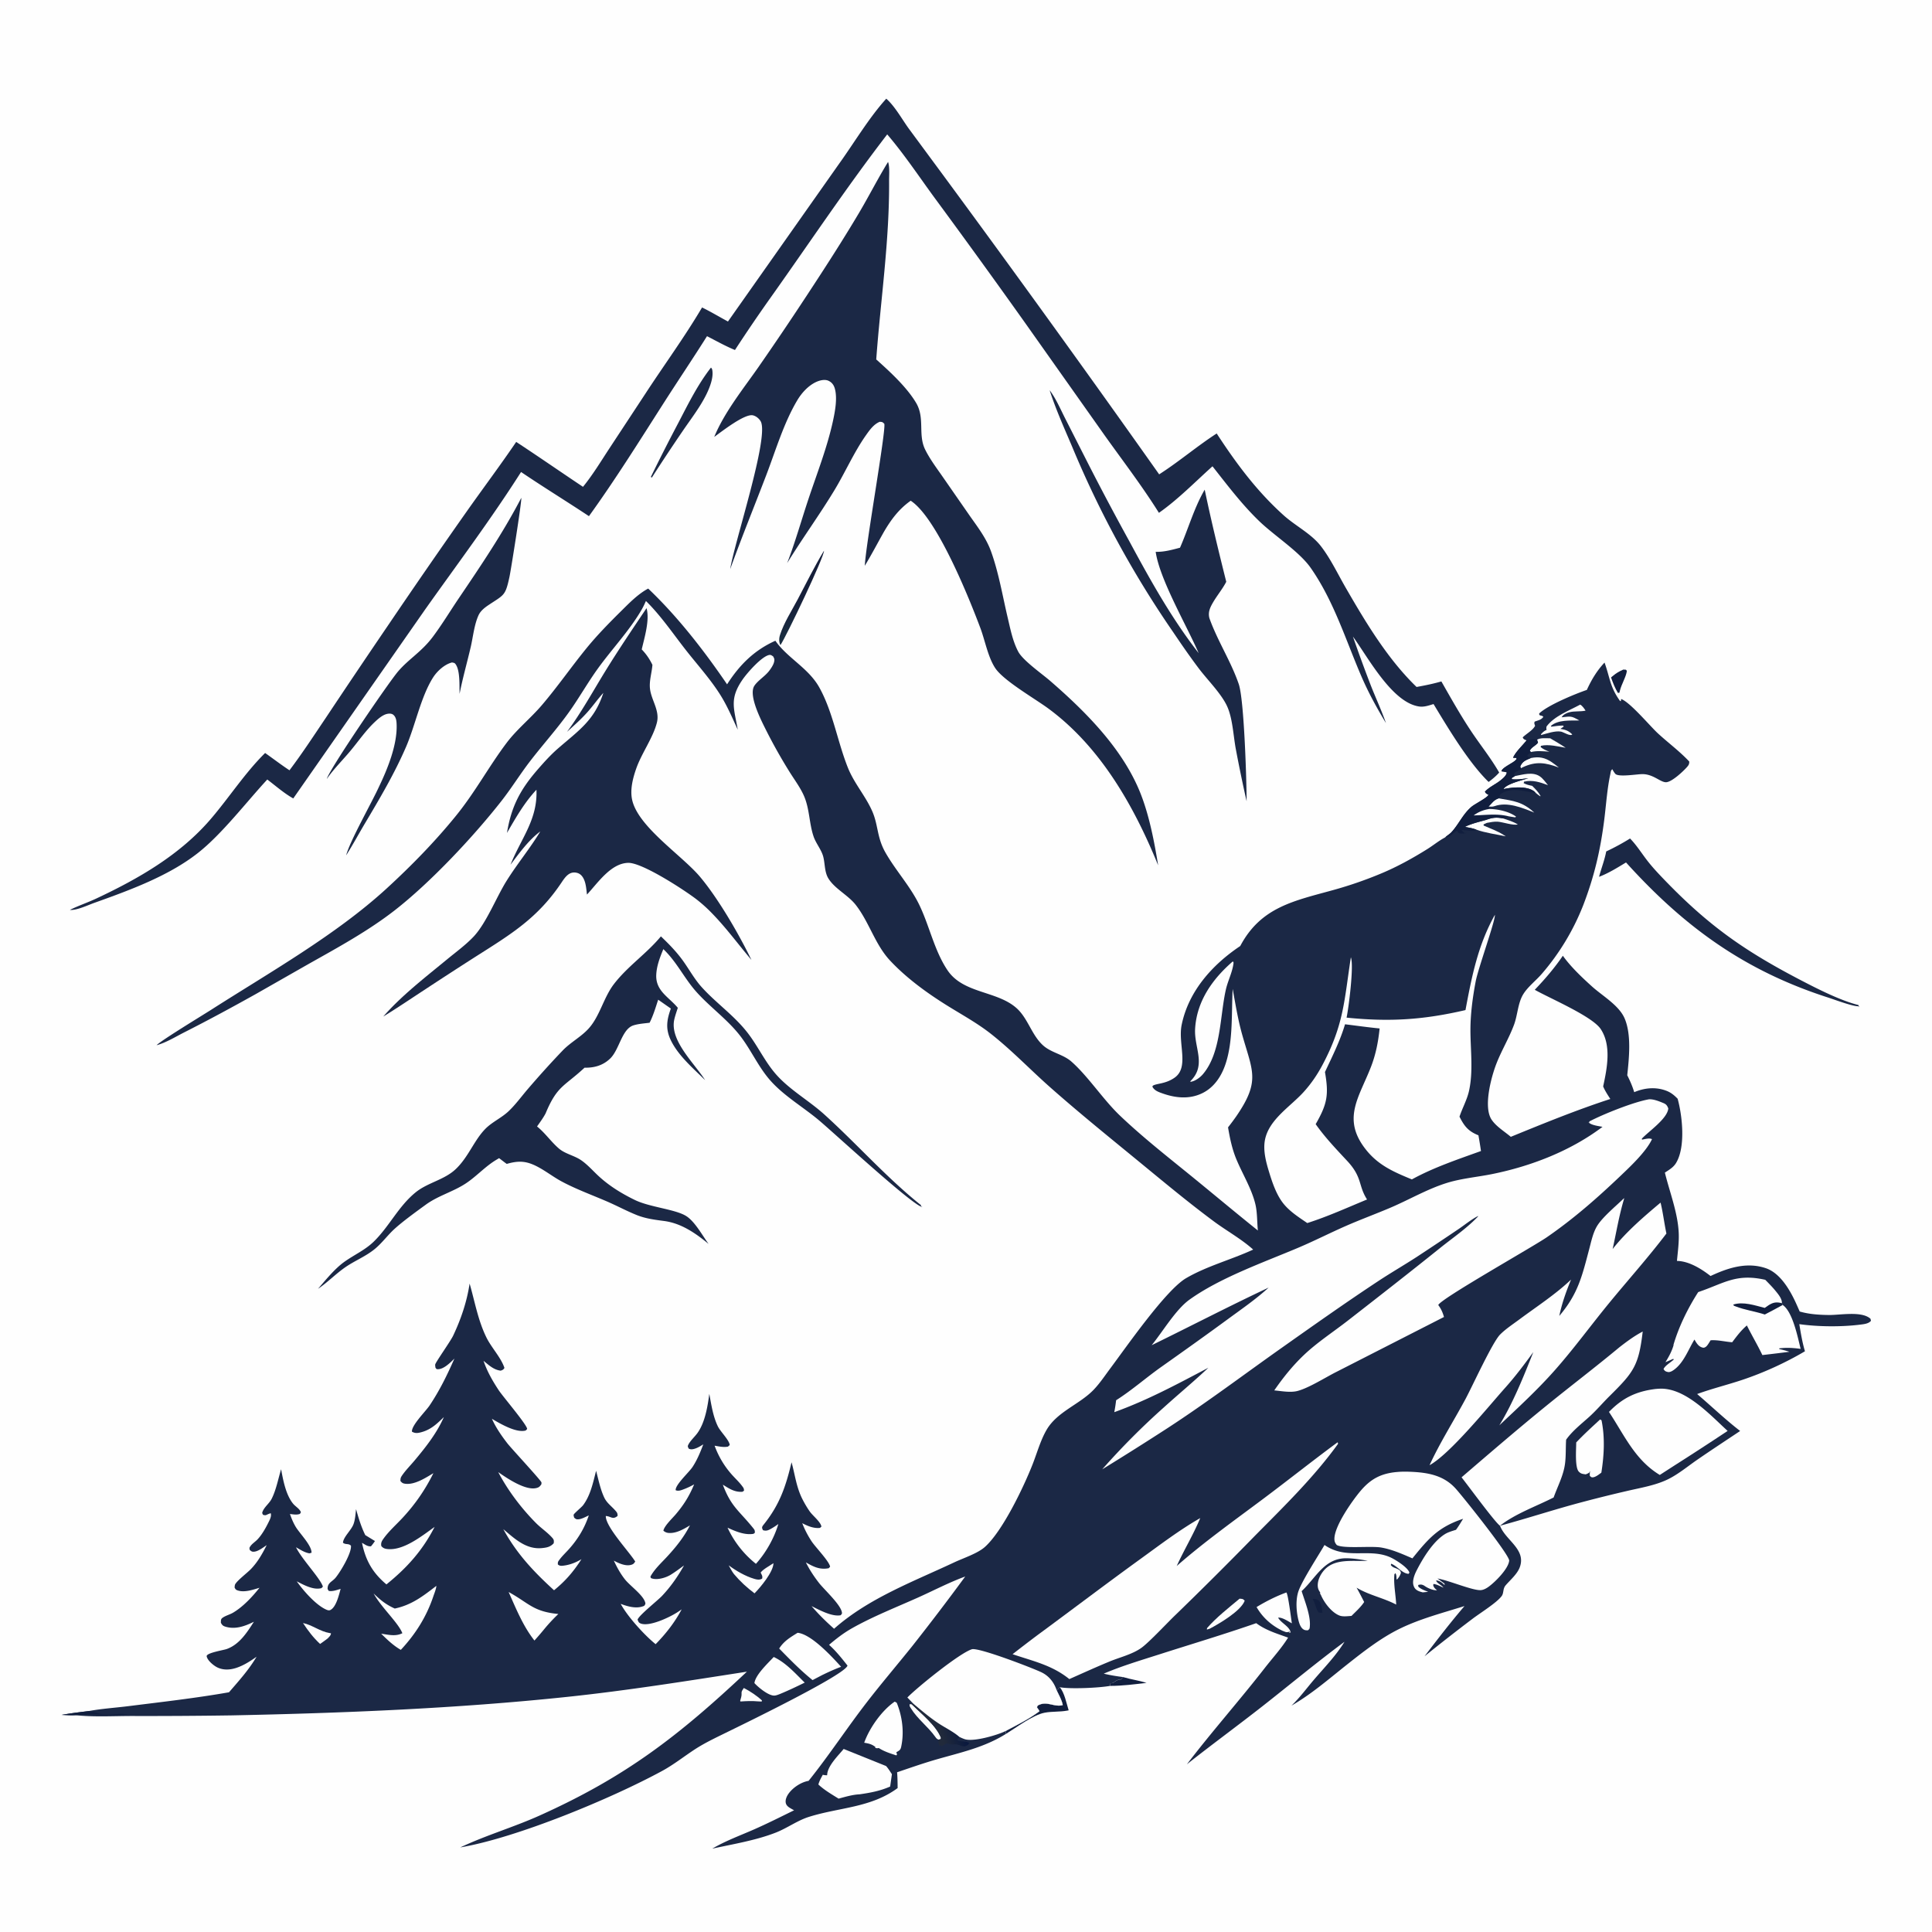 <svg xmlns="http://www.w3.org/2000/svg" display="block" viewBox="0 0 2048 2048"><defs><linearGradient id="a" x1="831.642" x2="841.872" y1="652.781" y2="662.718" gradientUnits="userSpaceOnUse"><stop class="stop0" offset="0" stop-color="#161f3a"/><stop class="stop1" offset="1" stop-color="#192d41"/></linearGradient><linearGradient id="b" x1="1000.37" x2="1021.63" y1="1846.33" y2="1838.67" gradientUnits="userSpaceOnUse"><stop class="stop0" offset="0" stop-color="#212a3b"/><stop class="stop1" offset="1" stop-color="#0a193e"/></linearGradient></defs><path fill="#fefefe" d="M0 0h2048v2048H0z"/><path fill="#111e3e" d="M1190.5 1777.77c8.18 2.47 16.77 3.58 24.88 6.17-12.88 1.47-25.74 3.2-38.73 3.18-.12-1.73-.22-.78.59-2.79 2.05-.18 1.57.11 3.06-.75 2.26-1.3 4.15-3.15 6.86-3.23.37-.01.74.02 1.11.03zm530.28-1067.994 2.77.161 1 1.19c-.65 6.076-5.78 14.203-7.44 21.22l-.46 1.981-1.62.193c-3.12-5.252-5.28-10.631-7.24-16.397.23-.194.45-.39.67-.581l1.15-.948c3.61-3.052 6.83-4.925 11.17-6.819M1120.17 1791.86l3.3-3.31c5.01 6.08 6.99 16.92 9.36 24.47l-1.62.31c-7.94 1.48-16.05.72-23.83 2.2-12.48 2.38-29.98 15.69-41.02 22.46l-.36-3.02c12.06-6.43 25.05-12.83 35.98-21.06-.88-1.44-1.82-2.8-2.8-4.17l.95-1.82c9.59-5.44 17.03 2.12 26.46-.43-.94-5.31-4.16-10.74-6.42-15.63"/><path fill="url(#a)" d="M873.446 583.797c.601 5.809-39.816 90.683-46.16 100.045-.437-.925-.675-1.33-.93-2.413-.663-2.819-.428-5.432.433-8.169 4.017-12.772 12.387-25.743 18.668-37.63 9.151-17.319 17.848-35.073 27.989-51.833"/><path fill="#1b2845" d="M753.645 389.674c.917.865 1.221 1.528 1.44 2.825 1.337 7.914-2.682 18.13-6.145 25.23-6.653 13.64-16.48 26.29-25.03 38.82a2069 2069 0 0 0-32.933 49.713l-1.044-.709a2028 2028 0 0 1 29.108-57.248c10.532-20.2 20.548-40.601 34.604-58.631m974.285 499.172c6.74 6.834 12.38 15.844 18.29 23.475 5.57 7.191 11.83 13.826 18.14 20.37 47.38 49.148 85.39 75.589 145.72 106.949 16.91 8.8 40.58 20.77 59.11 25.53.27.07.55.13.83.2l.64 2.27.26-1.03c-5.21 1.01-26.43-7.07-33.16-9.2-88.36-28.44-152.23-74.707-214.11-143.173-9.2 5.565-18.51 11.4-28.59 15.225 2.39-9.078 5.84-17.621 7.6-26.907 8.8-4.132 17-8.583 25.27-13.709M552.595 527.748c.637 3.372-10.911 76.169-12.514 83.638-4.375 20.381-5.614 18.919-21.949 29.818-4.167 2.78-8.658 6.208-10.813 10.891-4.672 10.154-5.821 22.996-8.366 33.912-3.854 16.528-8.513 32.82-11.765 49.489-.304-8.451.634-23.73-3.839-30.825-1.322-2.096-1.896-1.96-4.181-2.439-7.83 1.92-15.765 9.149-20.048 15.867-12.93 20.282-18.871 50.851-28.64 73.496-12.294 28.501-28.04 55.025-43.863 81.651-6.615 11.13-12.719 22.517-19.681 33.439 4.172-15.627 26.895-55.31 35.059-73.246 9.034-18.851 19.006-43.703 18.471-64.773-.096-3.802-.35-8.181-3.409-10.845-1.728-1.505-4.151-1.524-6.299-1.135-5.052.913-10.053 5.435-13.658 8.845-9.519 9.004-17.277 20.389-25.694 30.476-7.945 9.521-16.852 18.334-24.096 28.413l-.893 1.257c2.679-10.117 65.406-102.07 75.576-113.944 11.382-13.289 24.892-20.769 36.71-36.528 9.913-13.22 18.452-27.46 27.716-41.132 23.4-34.535 46.847-69.307 66.176-106.325m560.065-114.093c6.49 8.425 11.48 20.103 16.32 29.613l24.7 48.598a3003 3003 0 0 0 43.3 81.579c22.32 41.368 44.66 81.673 73.66 118.904-12.63-29.185-41.4-78.272-45.56-107.408 8.75.294 17.4-2.122 25.78-4.344 8.85-20.184 15.04-42.533 26.18-61.531 6.78 32.65 14.76 65.292 22.84 97.645-4.03 7.81-9.84 14.603-14.22 22.226-3.09 5.359-5.26 10.24-3.63 16.379 8.56 24.045 22.96 45.944 31.12 69.899 5.72 16.798 8.29 102.593 8.31 124.141a1562 1562 0 0 1-11.64-56.362c-2.4-13.476-3.2-30.265-8.35-42.761-5.7-13.848-21.06-28.951-30.28-41.107-9.71-12.809-18.88-26.15-27.88-39.473a1067 1067 0 0 1-106.85-196.282c-8.33-19.576-17.3-39.454-23.8-59.716M700.582 992.588c8.713 8.292 17.061 16.852 24.019 26.712 6.327 8.96 11.75 18.82 19.114 26.99 15.342 17.02 34.004 29.69 48.413 48.07 11.043 14.08 18.402 30.61 30.252 44.21 14.435 16.57 35.025 27.98 51.391 42.77 34.378 31.07 65.373 66.34 101.593 95.44l1.049.83-.31.92 1.709 1.13c-10.906-2.14-94.523-79.47-110.189-92.53-16.553-13.8-36.373-25.34-50.734-41.42-12.726-14.26-20.169-31.68-31.576-46.76-13.587-17.96-32.366-30.97-47.269-47.7-12.839-14.4-20.533-31.51-34.876-45.15-3.576 8.69-7.074 17.67-7.512 27.18-.774 16.82 12.739 23.27 22.218 34.28.217.26.429.51.644.77-1.33 4.08-2.81 8.23-3.749 12.42-4.999 22.28 21.421 46.46 32.717 64.25-12.721-12.55-28.223-25.72-36.202-41.94-5.987-12.16-4.559-21.77-.15-33.96l-13.435-9.39c-2.704 8.26-5.168 16.66-9.08 24.43-5.561.72-11.95 1.11-17.247 2.82-12.306 4-14.8 25.88-24.689 35.26-7.639 7.25-16.764 9.77-27.038 9.57-21.756 20.2-28.992 18.97-41.278 48.44-2.572 4.89-5.916 9.34-9.069 13.86 8.744 7.08 14.778 16.16 23.153 23.38 6.592 5.68 16.208 7.38 23.482 12.33 6.764 4.61 12.412 11.13 18.393 16.68 11.465 10.64 24.686 18.75 38.724 25.57 16.073 7.81 43.733 9.84 54.907 17.37 9.027 6.08 16.628 20.27 23.188 29.18-13.995-11.51-29.016-21.93-47.249-24.32-10.001-1.31-19.51-2.51-28.946-6.29-10.615-4.26-20.823-9.77-31.344-14.33-15.966-6.91-33.275-13.19-48.534-21.44-7.933-4.3-15.176-9.85-23.05-14.26-12.707-7.11-20.949-8.19-34.839-4.18-2.758-1.94-5.419-4.07-8.114-6.1l-.967.57c-.534.32-1.06.66-1.598.97-11.774 6.9-20.914 17.32-32.251 24.93-13.459 9.05-29.533 13.12-42.918 22.86-10.088 7.35-24.045 17.43-33.06 25.61-7.426 6.74-13.245 15.03-21.065 21.42-9.534 7.8-21.012 12.28-31.072 19.21-10.147 6.99-18.719 15.99-29.044 22.97 8.004-9.28 17.576-21.1 27.45-28.28 10.436-7.59 22.359-12.7 31.694-21.82 16.529-16.15 26.128-37.41 44.427-52.24 12.831-10.39 30.316-13.09 42.439-24.59 13.516-12.81 19.344-30.4 31.401-42.67 7.199-7.33 17.181-11.6 24.696-18.76 7.501-7.14 13.795-15.87 20.545-23.72 11.844-13.79 24.157-27.47 36.734-40.59 8.299-8.66 19.373-14.32 27.442-23.2 11.999-13.19 15.864-32.97 27.013-47.39 14.738-19.06 34.497-32.06 49.647-50.372"/><path fill="#1b2845" d="M685.362 644.673c3.551 12.598-2.245 31.24-5.095 43.743 4.858 5.079 8.264 10.068 11.318 16.341-.598 8.372-3.478 16.659-2.591 25.094 1.278 12.169 10.533 23.185 7.378 35.975-3.956 16.032-16.212 32.515-21.968 48.933-3.496 9.971-6.539 21.785-4.466 32.351 5.672 28.917 52.783 59.401 72.001 82.2 19.44 23.062 41.404 60.95 54.598 88.22-13.834-16.32-26.577-33.78-41.511-49.112a155 155 0 0 0-17.122-15.39c-13.173-10.039-57.059-38.604-71.901-38.366-18.428.295-32.422 21.46-43.796 33.61-.621-5.124-.964-10.84-2.996-15.622-1.454-3.42-3.724-6.379-7.495-7.369-7.929-2.082-12.38 4.093-16.263 9.915-25.357 38.025-53.418 54.867-91.091 78.784a4718 4718 0 0 0-54.738 35.52c-14.423 9.41-28.658 19.1-43.347 28.09 19.568-22.39 44.846-41.84 67.781-60.74 9.301-7.66 19.433-15.02 27.746-23.744 13.64-14.308 24.183-41.755 35.22-59.413 11.186-17.897 24.772-34.235 35.701-52.306-12.335 9.037-22.335 23.082-31.56 35.225 11.116-27.767 28.885-47.836 27.486-79.454-12.869 13.726-21.835 29.601-31.228 45.763 4.569-28.08 14.153-46.089 32.712-67.406 6.687-7.681 13.601-15.351 21.289-22.039 22.297-19.395 38.635-29.812 48.158-58.996-5.931 6.503-11.02 13.848-16.903 20.447-6.659 7.468-14.233 14.165-21.646 20.872 14.912-20.021 27.399-42.86 40.5-64.153 13.991-22.739 28.928-44.826 43.829-66.973m256.025-473.034c1.882 5.668 1.041 14.363 1.081 20.436.424 63.363-8.981 125.916-13.625 188.934 14.513 12.992 32.255 29.242 42.224 45.98 9.664 16.224 1.742 33.595 9.668 49.631 5.117 10.353 12.446 19.953 19 29.451l28.805 41.498c8.33 11.797 16.99 23.14 21.96 36.862 8.14 22.505 12.23 47.172 17.73 70.48 2.86 12.1 5.24 24.628 11.07 35.734 4.96 9.465 25.1 23.484 33.86 31.076 37.82 32.772 77.35 72.363 95.97 119.686 9.21 23.398 14.52 51.103 18.54 75.839-25.5-62.625-60.94-125.284-116.24-166.073-14.58-10.754-47.62-29.597-56.47-42.998-7.71-11.675-10.77-29.228-15.74-42.446-12.18-32.416-46.156-116.919-73.846-134.941-12.676 8.94-21.042 20.313-28.721 33.561-6.648 11.808-12.904 23.796-19.925 35.394.941-22.186 22.645-143.459 20.669-150.523-2.032-1.935-2.021-1.908-4.823-2.112-6.403 2.604-10.659 8.641-14.543 14.139-12.714 17.996-21.987 39.298-33.431 58.249-15.921 26.361-34.109 51.233-50.197 77.455 8.635-22.317 15.191-45.847 22.786-68.567 9.021-26.986 19.862-54.633 25.845-82.423 2.183-10.142 4.796-24.068 1.859-34.203-1.069-3.689-3.121-6.469-6.644-8.116-4.017-1.879-9.526-.422-13.294 1.354-8.235 3.88-15.156 11.501-19.773 19.241-14.293 23.961-22.825 52.951-32.762 78.967-12.742 33.36-26.242 66.429-38.372 100.017 4.138-27.302 41.428-139.529 32.396-156.412-1.607-3.004-5.094-5.894-8.472-6.574-8.878-1.786-33.25 17.469-40.862 22.896 10.935-26.561 31.231-51.534 47.601-75.062a3374 3374 0 0 0 49.596-73.417c19.251-29.27 38.472-58.927 56.339-89.062 10.551-17.795 19.902-36.346 30.741-53.951"/><path fill="#1b2845" d="M939.489 104.623c9.001 7.806 16.783 21.918 23.819 31.634l36.802 49.851a20284 20284 0 0 1 228.65 316.723c21.02-13.443 40.06-29.808 60.98-43.331 20.8 31.91 42.64 61.308 71.14 86.882 12.22 10.967 29.05 19.383 39.11 32.295 10.36 13.296 18.11 29.789 26.54 44.379 21.18 36.684 44.42 75.548 75.09 105.158 8.91-1.612 17.57-3.34 26.29-5.873 10.2 17.915 20.33 35.945 31.78 53.104 9.68 14.504 20.87 28.365 29.5 43.499-3.45 3.882-7.07 6.861-11.19 9.962-21.1-20.462-43.04-57.157-58.38-82.57-5.16 1.529-10.06 3.383-15.51 2.545-28.64-4.405-53.87-52.006-69.93-74.058a1541 1541 0 0 0 19.11 52.234c5.21 13.193 11.22 26.094 15.9 39.487-9.68-16.064-18.48-32.06-25.94-49.316-16.85-39.005-29.25-80.076-53.89-115.306-11.99-17.145-38.39-33.977-54.33-49.305-18.55-17.826-33.86-38.181-49.74-58.323-18.27 16.376-36.71 35.314-56.79 49.332-17.6-28.16-38.16-54.956-57.45-82.012l-84.44-119.407a9664 9664 0 0 0-95.653-132.153c-16.494-22.47-32.358-46.436-50.467-67.598-42.946 55.779-82.136 114.619-122.894 172.013a1675 1675 0 0 0-38.499 56.549c-10.143-4.144-19.88-9.659-29.631-14.656-15.043 23.854-30.799 47.211-45.983 70.963-25.703 40.205-51.235 81.136-79.172 119.829-23.86-15.82-48.231-30.764-71.965-46.815-31.572 49.627-67.067 96.966-101.101 144.906L310.872 846.377c-9.782-5.467-18.6-13.32-27.553-20.068-22.555 24.401-48.091 57.902-73.543 77.907-31.225 24.541-72.835 39.603-109.869 52.864-6.626 2.373-19.036 8.252-25.84 7.434 9.014-4.436 18.907-7.767 28.113-12.087 44.763-21.007 88.77-46.332 121.302-84.331 19.541-22.824 36.158-48.768 57.549-69.891 8.659 6.088 16.968 12.502 25.833 18.327 13.657-18.094 26.045-37.117 38.72-55.905a11166 11166 0 0 1 65.498-97.308 8074 8074 0 0 1 84.662-122.577c17.099-24.189 34.775-47.774 51.447-72.302 23.76 15.582 47.148 31.852 70.806 47.611 10.346-12.68 19.05-27.112 28.029-40.796l37.915-57.641c19.895-30.505 41.79-60.37 60.277-91.698 9.285 4.556 18.331 9.977 27.446 14.906l118.193-167.768c15.774-21.986 31.591-48.585 49.632-68.431"/><path fill="#1b2845" d="M684.714 637.073c-1.426 3.195-2.902 6.387-4.664 9.412-12.971 22.261-31.49 41.642-46.529 62.543-10.757 14.95-19.796 31.083-30.534 46.088-12.925 18.061-27.918 34.627-41.43 52.254-10.418 13.591-19.443 28.22-30.001 41.69-29.763 37.971-75.601 86.821-113.718 116.371-27.732 21.5-59.822 39.059-90.359 56.219l-56.531 32.21c-25.054 14-50.121 27.56-75.735 40.53-9.112 4.62-19.34 10.96-29.183 13.58 3.926-4.53 49.058-31.96 57.432-37.32 61.747-39.49 132.522-79.442 186.377-128.81 26.109-23.934 51.699-50.098 73.975-77.659 20.194-24.985 34.484-51.852 53.203-76.674 10.929-14.493 25.46-26.079 37.271-39.9 16.696-19.54 31.29-40.69 47.516-60.575 11.288-13.835 23.941-26.71 36.624-39.256 8.632-8.54 17.886-18.117 28.674-23.856 31.239 29.649 59.38 65.937 83.634 101.515 13.179-20.615 28.703-36.123 51.208-46.226 12.511 18.239 34.969 28.774 46.529 49.483 14.472 25.926 19.275 57.482 30.335 85.132 6.675 16.688 18.828 30.099 25.861 46.262 6.409 14.728 4.798 27.566 13.918 43.625 10.726 18.885 26.1 35.48 35.64 54.964 10.955 22.373 16.147 49.095 30.223 69.925 16.68 24.68 51.89 21.54 72.78 39.76 12.38 10.8 16.17 28.62 28.37 39.72 8.69 7.91 21.29 9.45 30.15 17.26 17.77 15.67 33.58 40.23 51.44 57.25 23.49 22.4 49.32 42.69 74.5 63.16 23.96 19.48 47.58 39.33 71.7 58.63-.9-8.9-.55-18.87-2.57-27.54-3.8-16.31-13.56-32.06-20.04-47.51-4.68-11.17-7-22.38-9.01-34.28a252 252 0 0 0 8.75-11.76c26.03-37.9 17.03-47.72 5.93-87.65-4.29-15.45-6.85-31.51-9.76-47.27-1.38 25.52.58 54.65-7.43 79.08-4.3 13.14-12.05 25.2-24.84 31.41-13.54 6.57-28.08 5.15-41.9.28-4.21-1.49-8.92-3.03-10.96-7.29.24-.37.34-.88.72-1.1 4.16-2.38 13.26-1.72 22.7-8.27 15.95-11.03 3.52-36.1 7.63-56.1 7.36-35.8 32.58-63.81 62.09-83.55 22.02-41.557 57.37-47.876 99.04-59.468a423 423 0 0 0 50.55-17.526c16.86-7.039 33.21-16.078 48.69-25.761 5.99-3.744 11.66-8.373 17.8-11.795l1.31-.722c2.07-1.997 4.7-3.4 6.66-5.551 7.74-8.496 11.99-19.015 21.09-26.76 3.48-2.991 16.94-9.672 18-12.689-1.93-1.182-2.72-1.252-3.73-3.35 4.32-4.839 11.22-7.752 16.34-11.856 2.53-2.03 6.47-5.159 6.84-8.592-1.43-.445-2.69-.747-4.19-.949-.48-.065-.96-.115-1.44-.172.13-3.725 12.02-8.708 14.81-11.729 1.37-1.486 1.09-.728 1.06-2.522-1.29.019-2.32-.023-3.61-.225 2.86-6.352 9.86-12.698 14.29-18.268-2.15-1.09-3.13-.961-4.07-3.273 3.92-3.879 10.65-7.406 13.1-12.209-.54-1.905-1.25-2.655-.38-4.506l1.41-.476c3.27-1.128 5.7-1.647 7.73-4.541-1.94-2.288-4.55-.355-4.4-3.571 9.21-8.825 37.8-20.633 50.51-24.978 4.84-10.629 10.7-20.448 18.76-28.985 5.82 16.075 5.6 25.552 16.32 40.574l.94.408.39-2.368c9.63 3.579 30.58 28.755 38.94 36.449 10.82 9.964 23.23 19.122 33.21 29.846.07 2.846-.75 4.024-2.66 6.149-4.11 4.568-15.41 15.128-21.49 15.746-6.04.612-13.47-8.454-25.31-8.564-5.65-.053-25.67 3.467-28.91-.302-1.36-1.583-2.17-3.03-3.15-4.849-1.79 1.185-1.73 3.259-2.17 5.315-3.38 15.573-4.4 32.303-6.41 48.154-4.14 32.652-10.61 60.36-22.51 91.213a251.8 251.8 0 0 1-43.53 71.993c-6.09 7.14-14.93 13.85-19.8 21.76-5.73 9.3-5.97 22.07-9.78 32.34-5.23 14.09-13.17 27.14-18.64 41.15-5.56 14.24-14.23 46.37-5.02 59.72 5 7.27 13.54 12.33 20.23 18 34.82-14.22 69.71-28.48 105.48-40.12-2.78-4.35-5.6-8.54-7.58-13.32 4.09-18.99 9.04-43.32-2.6-60.81-9.01-13.54-53.78-32.5-69.91-41.62 10.83-11.33 20.96-23.08 29.77-36.08l.94 1.28c8.38 11.33 19.56 21.89 30.03 31.34 11.08 9.98 28.66 19.97 34.57 33.93 7.32 17.28 4.63 41.95 2.74 60.11 2.96 5.94 5.48 11.6 7.38 17.96 10.91-4.62 22.82-5.82 34.11-1.49 4.88 1.87 8.33 4.75 11.93 8.45 4.98 18.18 8.58 50.96-1.62 67.99-2.87 4.79-7.36 7.32-11.92 10.29 5.15 21.05 13.9 42.92 14.71 64.65.35 9.56-1.03 19.45-1.91 28.98 12.67.18 25.83 8.34 35.62 16 18.38-8.6 38.33-15.17 58.64-8.27 15.2 5.17 25.51 23.04 31.86 36.88 1.37 2.99 2.67 6.01 4 9.02l1.42.39c9.56 2.58 19.6 3.17 29.47 3.3 12.11.16 34.78-4.45 44.14 3.98l.52 2.16c-2.44 3.07-7.33 3.56-10.98 4.02-20.25 2.59-44.84 2.36-64.99-.45 1.58 9.64 3.2 19.35 5.99 28.74-20.65 12.21-43.96 22.84-66.7 30.42-15.73 5.24-32.05 9.23-47.59 14.92 15.23 12.98 29.77 26.93 45.59 39.17-15.1 10.07-30.29 20.04-45.24 30.33-10.35 7.12-20.56 15.73-31.88 21.16-13.07 6.27-28.91 8.84-42.99 12.14a1486 1486 0 0 0-45.71 11.32c-29.83 7.79-59.03 17.51-88.77 25.49.2.47.39.94.6 1.4 6.54 14.58 27.14 24.08 20.42 42.51-2.67 7.32-9.99 13.41-15.02 19.26-3.2 3.72-1.74 8.06-4.21 11.39-5.26 7.13-23.07 18.13-30.78 24a1964 1964 0 0 0-51 39.84c13.72-18.01 27.66-36.05 42.38-53.26-22.9 7.19-46.96 13.42-68.57 23.97-20.26 9.9-38.8 24.45-56.43 38.42-18.88 14.97-37.43 31.15-58.43 43.16 8.79-8.41 15.84-18.1 23.71-27.32 11.35-13.29 23.31-25.39 32.53-40.38-29.51 21.85-57.86 45.47-86.75 68.15-26.59 20.86-53.86 40.77-80.36 61.75 26.56-34.76 55.75-67.62 82.64-102.17 8.15-10.47 17.69-20.9 24.66-32.12-11.8-4.27-23.62-7.71-33.79-15.32-34 11.84-68.75 22.21-103.06 33.2-19.6 6.27-39.64 12.22-58.57 20.31 6.91 1.69 13.45 2.71 20.49 3.63l-2.23 2.61c-.37-.01-.74-.04-1.11-.03-2.71.08-4.6 1.93-6.86 3.23-1.49.86-1.01.57-3.06.75-.81 2.01-.71 1.06-.59 2.79-11.51 2.11-42.05 3.51-53.18 1.43l-3.3 3.31c2.26 4.89 5.48 10.32 6.42 15.63-9.43 2.55-16.87-5.01-26.46.43l-.95 1.82c.98 1.37 1.92 2.73 2.8 4.17-10.93 8.23-23.92 14.63-35.98 21.06l.36 3.02c-23.3 14.59-48.08 19.69-74.149 27.23-13.885 4.02-27.568 8.83-41.254 13.47.466 5.59.521 11.15.576 16.75-28.442 20.97-61.917 20.4-94.045 30.53-12.275 3.87-23.103 11.97-35.12 16.67-21.123 8.27-45.191 12.18-67.312 17.01 13.921-8.24 29.753-13.98 44.547-20.5 14.244-6.28 28.19-13.32 42.171-20.16a148 148 0 0 1-2.281-1.27c-2.904-1.66-6.068-3.28-6.611-6.94-.481-3.25 1.137-6.78 2.984-9.37 4.676-6.57 13.438-12.33 21.267-13.62 21.773-27.13 40.859-56.35 62.153-83.86 15.421-19.92 31.815-39.12 47.58-58.78a2597 2597 0 0 0 56.314-73.98c-16.92 6.16-33.405 14.83-49.867 22.21-23.396 10.48-48.461 20.29-70.69 32.94-8.584 4.89-16.292 10.86-23.774 17.27 7.28 6.48 13.547 14.4 19.567 22.03-.194.34-.354.7-.58 1.02-8.634 12.08-112.226 62.24-133.098 72.45-9.645 4.72-19.419 9.56-28.411 15.45-11.55 7.56-22.247 16.1-34.433 22.72-54.367 29.53-154.143 70.87-214 81.07 27.079-12.82 56.424-21.36 83.913-33.7 91.636-41.15 147.664-84.64 219.928-152.59-63.262 9.85-126.705 19.99-190.394 26.71-117.645 12.41-238.461 17.23-356.677 19.64a6168 6168 0 0 1-104.954.64c-19.654.02-40.327 1.27-59.831-.88-4.786.32-9.788-.15-14.59-.3 9.529-1.69 19.045-2.9 28.652-4.03 13.826-2.59 28.334-3.49 42.336-5.25 35.351-4.43 71.397-8.52 106.462-14.68 10.588-12.23 20.943-23.71 29.252-37.69-6.781 4.81-13.998 9.45-21.983 11.98-6.72 2.12-14.05 2.39-20.392-1.05-3.68-2-9.724-7.04-10.524-11.36-.669-3.61 17.727-6.48 21.249-7.74 13.474-4.84 21.473-17.5 28.817-28.91-9.325 4.64-19.682 8.47-30.257 5.2-2.696-.83-3.434-1.74-4.772-4.13.137-2.25-.298-3.68 1.652-5.16 3.052-2.31 7.918-3.51 11.338-5.55 10.658-6.34 20.29-16.74 27.959-26.36-6.84 2.03-15.947 5.22-23.029 2.83-2.208-.75-2.349-1.23-3.404-3.16.228-1.14.117-2.4.682-3.41 2.335-4.19 12.662-11.97 16.563-16.01 7.351-7.62 12.061-16.05 16.824-25.45-3.699 2.43-8.858 6.57-13.328 6.93-2.41.19-2.804-.38-4.612-1.78-.463-2.19-.561-2.24.66-4.02 1.885-2.75 5.21-4.76 7.523-7.2 4.585-4.84 8.52-11.76 11.474-17.72 1.464-2.95 3.618-6.84 2.529-10.07-1.444.47-2.74.96-4.11 1.63-1.791.87-2.104.47-4.008.12-1.015-1.96-1.136-1.97-.285-3.95 2.023-4.68 6.965-8.28 9.357-12.97 4.825-9.46 6.993-21.25 10.066-31.44 2.159 11.6 5.014 27.1 12.7 36.5 2.554 3.12 6.872 5.29 8.308 9.09l-1.053 1.74c-3.371 1.28-7.079.5-10.587.12 1.66 4.72 3.558 9.38 6.155 13.68 4.23 7 17.028 19.72 16.726 27.38l-2.221.65c-5.217-.88-9.675-3.88-14.237-6.44 6.091 12.61 25.706 32.81 28.525 41.72l-1.54 1.61c-8.502 2.3-18.792-3.42-26.188-7.23 6.868 9.8 20.278 25.18 31.346 30.02 1.449.63 2.967 1.11 4.431.31 6.156-3.32 8.935-15.99 10.747-22.31-3.924 1.07-8.63 3.01-12.662 2.09l-1.15-1.9c-.234-6.82 4.703-7.54 8.416-12.01 5.101-6.14 17.182-26.2 16.331-33.97-2.726-2.72-5.44-.73-8.461-3.15.414-6.13 8.685-13.1 11.116-19.55 1.863-4.94 2.156-10.82 2.753-16.05 2.632 9.41 5.438 18.75 9.776 27.53l10.239 6.27c-1.306 2-2.65 3.8-4.212 5.61-3.641.32-6.349-1.96-9.5-3.7 3.796 18.73 11.246 31.76 25.89 44.08 21.703-17.53 38.299-35.94 51.06-60.94-13.342 9.5-32.871 25.27-49.988 23.45-2.768-.29-4.613-.96-6.465-3.12-.732-3.39.569-5.51 2.497-8.18 5.569-7.71 13.16-14.44 19.672-21.41 13.485-14.45 24.263-30.01 33.013-47.71-8.229 4.92-19.407 12.26-29.377 11.26-2.857-.29-3.809-.85-5.594-3.02.084-2.76.172-3.53 1.793-5.88 3.835-5.56 8.924-10.67 13.277-15.86 11.901-14.2 23.516-28.93 31.005-45.97-7.327 7.09-13.598 13.25-23.825 16.01-3.809 1.03-6.51 1.46-9.999-.53-.762-6.56 14.515-21.56 18.641-27.72 10.651-15.87 18.696-32.34 26.353-49.78-4.243 4.25-11.425 11.5-17.813 11.28-1.462-.06-1.19-.33-2.276-1.58-.091-1.12-.413-2.25-.273-3.36.29-2.29 16.208-24.66 19.025-30.61 8.305-17.54 14.568-35.97 17.447-55.21 5.593 19.29 8.778 38.51 17.669 56.83 5.352 11.02 15.483 21.32 19.258 32.56-1.285 2.03-1.628 2-3.893 2.91-7.41-.78-12.715-5.92-18.272-10.43 3.793 11.22 9.534 21.21 16.019 31.08 4.319 6.58 30.359 37.07 30.211 41.18-.907 1-1.083 1.59-2.502 1.85-10.296 1.91-26.334-7.65-34.856-12.65 4.262 9.42 10.1 17.87 16.404 26.03 3.954 5.12 35.412 38.95 36.096 41.36.194.69-.056 1.43-.084 2.14-1.804 2.28-2.277 3.1-5.226 3.85-11.769 2.98-31.641-10.68-40.484-16.86 10.187 19.43 24.525 38.38 39.999 53.97 5.483 5.52 12.381 10.02 17.468 15.86 1.702 1.96 1.637 3.16 1.333 5.6-3.515 3.83-7.103 4.55-12.201 5.08-17.042 1.8-29.189-9.93-41.215-20.04 14.124 25.95 32.155 45.06 53.77 64.77 12.106-9.84 20.687-19.82 29.068-32.95-6.094 3.65-12.701 6.22-19.827 6.94-2.172.21-3.523.07-5.195-1.37-.1-2.51.071-2.8 1.581-4.86 3.05-4.16 7.228-8.02 10.668-11.92 9.249-10.46 16.135-21.94 20.548-35.2-3.218 1.47-7.499 3.91-11.015 4.14-2.416.16-2.756-.31-4.522-1.76-.162-1.05-.735-2.11-.488-3.14.302-1.27 8.472-8.03 9.922-9.96 7.941-10.58 10.597-24.01 13.852-36.56 2.316 8.78 4.225 18.24 7.816 26.57.221.52.464 1.02.692 1.53 2.553 5.7 7.484 9.13 11.544 13.67 1.968 2.2 2.839 3.11 2.681 6.08-5.193 4.36-7.021.31-12.464.08-.299 11.41 24.581 37.52 31.2 48.26-1.418 2.07-1.853 2.81-4.442 3.52-5.888 1.64-13.191-1.75-18.233-4.47 3.317 7.08 6.84 13.59 11.681 19.76 5.496 7 19.494 16.61 21.635 24.77.425 1.62-.282 2.03-1.066 3.35-7.982 3.52-17.262.82-24.98-2.07 7.207 13.41 25.15 33.18 37.03 42.74 10.913-11.15 20.273-23.1 27.597-36.9a108 108 0 0 1-5.246 3.52c-7.982 5.01-28.721 15-38.101 11.48-2.332-.88-2.504-2.05-3.375-4.15 1.559-4.62 21.22-20.15 25.947-25.16 9.281-9.83 16.655-20.5 23.293-32.24-4.617 3.34-9.281 6.86-14.128 9.86-5.028 3.11-13.879 5.75-19.705 3.97-1.564-.48-1.141-.4-1.813-1.95 4.306-7.99 11.572-14.59 17.688-21.2 9.523-10.31 17.819-20.62 24.231-33.16-6.231 3.69-13.128 7.82-20.56 8.06-3.026.1-5.325-.44-7.577-2.44.91-5.05 9.424-13.04 12.995-17.25 8.627-10.15 14.519-19.56 19.584-31.85a76.6 76.6 0 0 1-10.76 5.09c-2.785 1.06-5.984 2.39-8.814 1.1-.544-5.75 14.058-18.81 17.913-24.68 4.926-7.5 8.192-15.56 11.367-23.92-2.676 1.68-5.543 3.45-8.55 4.45-2.318.78-4.629 1.23-6.879.09-.968-2.04-1.411-2.34-.268-4.5 2.286-4.31 6.904-8.33 9.76-12.4 7.855-11.17 10.565-27.92 12.313-41.16 2.153 11.53 3.89 23.72 9.037 34.36 2.78 5.74 12.049 14.5 12.632 19.88l-1.892 1.67c-4.768.93-9.425-.2-14.156-.98a94.7 94.7 0 0 0 18.249 30.65c3.619 4.05 7.842 7.94 11.052 12.3 1.412 1.91 1.795 2.37 1.873 4.81l-1.799 1.12c-8.398.46-13.753-3.32-20.65-7.54 8.653 23.31 17.326 27.64 31.888 45.68 1.612 2 2.276 2.75 1.974 5.41l-1.392 1c-9.327 1.57-19.158-2.68-27.48-6.51a105.7 105.7 0 0 0 30.094 38.31c10.526-11.62 19.303-27.15 23.75-42.18-2.753 1.98-5.567 3.85-8.561 5.45-2.784 1.49-4.667 2.03-7.687 1.08-1.568-2.84-1.167-3.62.866-6.15 16.752-20.9 23.287-40.16 29.385-65.86 3.837 13.83 5.036 26.49 11.747 39.56 2.268 4.42 4.837 8.78 7.712 12.83 3.061 4.31 11.559 10.92 12.181 15.87l-1.523 1.32c-6.602.77-13.049-2.02-18.777-4.98 2.631 6.83 5.885 13.08 9.902 19.21 3.995 6.09 18.856 21.3 19.624 26.93l-1.479 1.59c-9.609 1.82-16.116-1.6-24.205-6.19 3.881 7.8 8.495 14.78 13.823 21.67 5.524 7.14 23.147 23.06 24.38 31.39.244 1.64-.383 1.79-1.331 2.97-9.268 1.77-22.707-5.66-30.855-9.69 7.375 8.61 15.403 16.5 23.88 24.01 36.575-32.38 83.686-49.84 127.415-70.39 9.51-4.47 24.68-9.39 32.42-16.29 18.75-16.72 41.04-63.29 50.58-87.56 4.73-12.03 8.44-25.69 14.96-36.79 11.29-19.21 34.95-26.8 49.89-42.43 6.62-6.94 12.17-15.35 17.92-23.04 17.06-22.83 58.48-82.52 79.93-95.1 21.84-12.8 48.09-19.64 71.15-30.34-12.42-11.22-28.3-19.94-41.84-30-25.4-18.87-49.66-38.94-74.09-59.03-33.44-27.5-67.28-54.69-99.71-83.4-20.93-18.53-40.47-39.05-62.45-56.33-13.77-10.83-29.18-19.37-44.07-28.54-22.257-13.7-44.846-29.92-62.739-49.06-16.029-17.14-22.07-40.691-36.392-59.02-8.209-10.507-22.347-17.075-29.086-28.175-3.989-6.57-3.469-15.147-5.244-22.471-1.864-7.689-7.737-14.228-10.322-21.749-4.646-13.519-4.221-28.259-9.644-41.739-3.878-9.641-11.001-18.918-16.443-27.779a552 552 0 0 1-24.108-42.91c-4.782-9.652-19.492-37.394-12.504-47.626 3.841-5.626 11.115-9.852 15.525-15.589 2.014-2.62 4.623-6.419 5.313-9.705.577-2.749.145-3.404-1.093-5.731-1.479-.847-2.265-1.779-4.048-1.469-7.937 1.383-23.263 18.789-28.234 25.963-14.222 20.525-9.19 30.305-5.167 53.294-5.668-12.319-11.128-25.152-18.325-36.646-10.532-16.821-24.254-31.937-36.498-47.536-13.856-17.653-26.494-36.506-42.537-52.289"/><path fill="#111e3e" d="M1391.36 1694.92c3.06.07 4.38.04 6.96 1.91 2.76 3.73 2.9 8.23 3.55 12.71-1.88.19-2.45.17-4.17-.27-2.85-4.04-3.32-9.04-5.81-13.43-.17-.31-.35-.61-.53-.92M65.289 1817.85c9.529-1.69 19.045-2.9 28.652-4.03 2.998.4 5.72.86 8.597 1.82 12.19 4.05 20.247-.01 31.651 1.51.435.06.872.1 1.308.15-18.33 1.88-37.385-1.6-55.618.85-4.786.32-9.788-.15-14.59-.3"/><path fill="#fefefe" d="M1622.74 803.568c8.76-1.758 14.78-.616 22.24 4.414 2.59 1.745 5.06 3.748 7.51 5.675-14.12-5.268-24.27-6.924-38.43-.268-.65.304-1.29.639-1.91.987l-.64-1.839c2.29-5.513 5.92-6.732 11.23-8.969M788.483 1789.33c6.467 3.33 13.978 8.27 19.241 13.25l-.357 1.13-3.843-.18c-6.332-.6-12.257-.31-18.573.11l-.352-.63c.739-2.65 1.76-5.41 1.501-8.19-.205-2.21 1.216-3.58 2.383-5.49m800.137-943.057c15.95 2.757 25.23 3.563 37.8 15.124-12.68-5.082-28.45-11.748-42.08-6.868-2.11.759-4.23.585-6.43.424 3.86-3.675 5.45-6.918 10.71-8.68M994.837 1844.11c-1.775-.81-2.245-1.33-3.392-2.96-7.56-10.74-19.201-19.22-25.896-30.35-1.007-1.67-1.714-2.41-1.225-4.38l2.253.31c9.918 9.73 26.023 22.53 30.914 35.53l-.32 1.32zM1629.35 784.154c3.27-2.275 9.87-1.52 13.95-1.52 5.47 3.276 11.11 6.432 16.36 10.047-7.85-1.358-18.25-4.005-26.12-2.095l-.43 1.292c2.91 2.474 5.77 3.602 9.31 4.967-6.62-.505-13.05-1.221-19.58.341l-1.2-1.272c1.29-3.617 6.27-5.398 8.71-8.669zM321.195 1720.49c9.766 1.99 17.855 8.89 28.282 10.63l1.35.21c-.043 2.44-1.865 3.65-3.426 5.45-2.61 2.07-5.381 3.95-8.104 5.87-7.185-6.66-12.735-14-18.102-22.16M1314 1694.67c3.01.29 3.42-.06 5.44 2.13-3.93 10.92-27.29 24.52-37.1 29.71l-2.96.91.1-1.51c9.84-11.38 22.96-21.52 34.52-31.24m260.83-825.397c7.02-2.565 11.13-3.172 18.5-1.716 5.37 1.795 10.73 3.423 15.63 6.322-4.62 1.491-15.76-2.434-21.18-2.839-3.82-.287-7.87.541-11.62 1.24l-3.53 1.645.09 1.178c7.43 3.335 14.59 5.66 21.46 10.15l1.28.813.75.499c-9.94-2.165-21.69-3.639-31.17-7.099-3.82-1.576-8.22-2.127-12.26-2.941 6.92-3.445 14.62-5.205 22.05-7.252m30.96-46.583c8.41-1.538 18.88-4.955 26.57.327 3.33 2.29 5.98 6.19 8.57 9.26-8.44-3.088-16.32-5.834-25.45-3.671l-.16 1.2-.34.242c2.98 1.717 5.87 2.279 9.21 2.98 3.44 3.426 6.49 6.402 8.85 10.708l-.28.414c-1.75-1.203-3.39-2.35-4.98-3.78-.7-.714-1.05-1.131-1.81-1.698-7.37-5.435-21.65-4.244-30.23-2.587l-1.54.305-.27-.375c4.07-5.455 19.6-8.893 26.21-11.11-5.79.743-11.69 1.741-17.51 1.107l-.13-1.249zm69.28-75.771c2.27 1.145 4.36 4.255 5.7 6.386-5.68 1.232-11.73.268-17.3 1.719-3.12.813-6.52 2.523-8.08 5.338 10-1.07 9.95-1.665 18.82 3.364-9.69.201-22.47-.97-30.19 5.767l.5.831c4.18-.633 8.17-1.18 12.41-1.197l.67 1.034-3.5 2.457c5.53.975 8.47 1.882 12.55 5.848-1.94 2.43-9.06-2.382-11.91-2.925-6.14-1.169-15.18 2.095-21.14 3.608l-.06-.892c1.55-1.634 2.66-2.885 4.67-3.976.42-.225.86-.407 1.28-.611-.49-1.45-.32-2.078-.11-3.562 8.25-11.049 23.83-16.786 35.69-23.189M819.903 1657.02c-.09 9.23-13.744 25.58-20.08 31.99-8.125-6.16-15.202-12.57-21.749-20.4-2.181-2.7-3.842-6.25-5.61-9.26 7.897 5.83 17.52 11.43 26.955 14.25 3.035.91 5.57 1.45 8.474-.18.694-2.84-.402-3.87-1.582-6.42 2.687-3.7 9.608-7.15 13.592-9.98"/><path fill="url(#b)" d="M968.088 1805.89c8.609 7.27 17.285 14.62 26.677 20.86 7.325 4.87 15.645 8.74 22.285 14.5l-2.34 2.34.24 1.32c3.74 1.71 10.11.43 12.64 2.98-1.42 1.9-2.52 2.42-4.68 3.32-2.46.02-3.8-.38-6.1-1.27-2.72-1.05-3.91-.94-6.7-.71-2.25.18-4.45-.58-6.59-1.21-1.64.96-3.23 1.88-4.927 2.74l-.147 1.77-.014-1.72-2.237-1.19.144 1.65c-1.873-2.81-1.521-3.86-1.502-7.16l2.334-.53.32-1.32c-4.891-13-20.996-25.8-30.914-35.53z"/><path fill="#fefefe" d="M1363.59 1688.08c1.95 1.96 4.94 27.44 5.85 32.72-3.83-2.08-10.31-6.56-14.58-6.01 3.1 5.74 11.94 9.11 13.34 15.67l-2.02.42 1.76-1.7c-4.15 1.71-4.41 1.02-8.46-.49-11.61-5.6-21.04-13.96-27.47-25.15 10.24-6.19 20.34-11.31 31.58-15.46m-824.42-.47c21.55 11.74 25.688 20.73 52.713 23.28a181 181 0 0 0-14.183 15.1c-3.605 4.46-7.342 8.77-11.164 13.04-12.046-15.16-19.528-33.88-27.366-51.42m281.004 68.86c12.98 6.07 22.714 17.28 32.86 27.17-8.518 4.19-17.008 8.23-25.78 11.87-1.897.75-4.703 1.94-6.786 1.89-6.2-.15-16.668-8.74-20.758-13.28 1.209-8.92 14.428-21.09 20.464-27.65m876.036-251.81 1.48.92c3.74 18.28 2.72 37.22-.19 55.49-2.55 1.87-6.07 4.83-9.28 4.99-1.46.07-1.88-.69-2.93-1.54-.08-1.48-.1-2.74.13-4.21.06-.41.14-.81.21-1.21l-.98 1.98c-1.24.79-2.35 1.27-3.71 1.81-3.17-.51-4.9-.42-7.31-2.87-4.43-4.51-2.73-24.65-2.78-30.96 8.05-8.55 16.75-16.42 25.36-24.4m-747.823 299.18c.76.23 1.521.8 2.206 1.2 5.922 14.59 8.078 31.38 4.625 46.95-.748 3.37-2.322 3.79-5.072 5.48l.751 2.4-.758.91c-6.416-2.1-12.899-4.09-18.585-7.81-1.672.31-2.02.32-3.753-.14l.203-.9c-3.827-3.11-7.196-3.76-11.917-4.57 5.527-15.58 18.691-34.23 32.3-43.52m-485.81-122.78c-.313 3.64-2.02 7.55-3.194 11.04-7.313 21.76-18.873 40.08-34.493 56.82-7.969-4.58-14.345-10.74-20.838-17.15 7.637 1.08 15.282 3.2 22.467-.51-4.485-11.33-22.386-27.32-30.448-42.11 7.159 7.02 13.235 11.85 22.414 15.97 17.921-3.78 29.933-13.15 44.092-24.06m382.906 49.76c14.673 1.44 36.754 25.72 46.135 36.05-6.878 2.53-13.399 5.54-19.993 8.73l-10.275 5.37c-12.89-10.4-23.828-21.68-35.386-33.47 5.092-7.97 11.691-11.79 19.519-16.68"/><path fill="#111e3e" d="M1618.21 784.895c3.98-.891 7.14-1.849 11.14-.741l1 3.091c-2.44 3.271-7.42 5.052-8.71 8.669l1.2 1.272-3.9 3.525c.86 2.109 1.81 1.939 3.8 2.857-5.31 2.237-8.94 3.456-11.23 8.969l.64 1.839.82 1.054c-3.1 1.515-6.33 2.096-8.27 4.975l1.09 2.285-3.29 2.073.13 1.249c5.82.634 11.72-.364 17.51-1.107-6.61 2.217-22.14 5.655-26.21 11.11l.27.375 1.54-.305c8.58-1.657 22.86-2.848 30.23 2.587.76.567 1.11.984 1.81 1.698-.35-.026-.7-.041-1.04-.078-13.27-1.434-23.76-6.375-36.33 1.511-.39 1.027-1.05 3.835-1.79 4.47-5.26 1.762-6.85 5.005-10.71 8.68l.62 2.606c9.02-.004 21.13 2.637 28.53 8.075l-.82.817a254 254 0 0 1-7.01-1.123c-2.44 1.675-2.96 1.95-5.9 2.229-7.37-1.456-11.48-.849-18.5 1.716-7.43 2.047-15.13 3.807-22.05 7.252 4.04.814 8.44 1.365 12.26 2.941-4.21 2.487-10.89.18-16.02.472 1.38 1.243 2.66 2.444 4.18 3.511l2.51-1.432c-3.2 1.894-4.6 1.585-8.25 1.593-1.85-1.117-1.94-1.227-2.9-3.009-2.07 1.293-3.69 2.492-5.47 4.156-1.55 1.452-3.1 2.696-5.34 2.89-.55.048-1.1-.06-1.66-.089 2.07-1.997 4.7-3.4 6.66-5.551 7.74-8.496 11.99-19.015 21.09-26.76 3.48-2.991 16.94-9.672 18-12.689-1.93-1.182-2.72-1.252-3.73-3.35 4.32-4.839 11.22-7.752 16.34-11.856 2.53-2.03 6.47-5.159 6.84-8.592-1.43-.445-2.69-.747-4.19-.949-.48-.065-.96-.115-1.44-.172.13-3.725 12.02-8.708 14.81-11.729 1.37-1.486 1.09-.728 1.06-2.522-1.29.019-2.32-.023-3.61-.225 2.86-6.352 9.86-12.698 14.29-18.268"/><path fill="#fefefe" d="M1578.53 857.559c9.02-.004 21.13 2.637 28.53 8.075l-.82.817a254 254 0 0 1-7.01-1.123c-12.46-3.169-24.4-1.212-37.07-.97 5.16-3.754 10.09-5.731 16.37-6.799m-271.62 161.501.73 1.44c-1.06 9.82-5.97 18.81-8.15 28.4-6.43 28.19-4.92 67.12-24.45 89.91-3.06 3.57-8.55 7.55-13.26 7.96l.19-.78c17.23-17.17 3.7-35.26 4.9-55.48 1.74-29.35 18.55-52.87 40.04-71.45m-412.567 834.91 44.929 18.09c2.358 2.66 4.232 5.7 6.191 8.66l-1.863 13.1c-10.757 4.7-20.805 6.56-32.412 8.24-7.502.35-15.027 2.62-22.227 4.57-7.226-4.48-15.254-9.16-21.443-14.98 1.039-3.75 2.832-6.92 4.688-10.32 1.737.4 2.818.57 4.634.51-.044-9.51 11.704-20.82 17.503-27.87m509.697-216.22c23.95 16.65 49.09 2 72.16 14.25 4.86 2.59 16.21 9.78 17.86 15.06l-.96 1.3c-7.11-.61-11.87-8.33-18.44-10.75l-.31 1.48c2.26 2.88 4.61 2.69 7.67 4.42 2.24 1.27 2.46 1.43 3 3.88-1.03 3.04-2.03 4.59-4.14 7.02l-.52-.58c-.08-2.47.04-3.97-1.13-6.23l-1.09 1.17c-1.04 10.23 1.39 21.77 1.9 32.16-13.71-7.18-28.77-9.95-42-17.9 2.84 4.96 5.41 10.08 8.04 15.16-3.56 5.45-8.87 10.13-13.44 14.76-3.93.22-9.06 1.05-12.83-.43-8.38-3.31-16.37-13.94-19.72-22.08l-.66-.82-.01-1.64c-1.31-1.82-2.2-3.54-2.46-5.79-.73-6.2 2.51-12.91 6.47-17.49 11.36-13.16 30.88-9.31 46.4-10.23-7.38-1.25-15.44-2.65-22.92-2.65-22.67.01-31.65 19.99-46.02 33.79l-1.1 1.04c3.4 10.93 9.75 26.25 8.68 37.58-.22 2.35-.16 2.41-2.05 3.98-1.72-.02-3.19.01-4.7-.97-2.95-1.89-4.34-5.97-5.17-9.2-2.36-9.2-3.18-20.73-.58-29.88 3.11-10.96 21.45-38.94 28.07-50.41m350.79-165.37a85 85 0 0 1 4.68-.32c27.13-.95 53.11 27.61 71.84 44.78a3343 3343 0 0 1-56.94 37.01l-14.97 9.66c-26.42-15.99-37.54-42.19-53.86-66.81 14.3-14.81 28.88-21.78 49.25-24.32m45.35-102.71c27.36-9.22 40.02-20.1 71.09-13.01 3.69 3.79 7.49 7.57 10.83 11.68 2.74 3.37 7.18 8.55 6.74 13.05l.88 1.94c10.71 7.24 16 34.57 19.03 46.52-7.8-1.02-14.98-1.57-22.85-.47l.35.76c3.64.71 7.08 1.64 10.61 2.8a1961 1961 0 0 1-28.68 3.49c-5.07-10.61-11.17-20.83-16.41-31.4-6.18 5.26-10.74 11.36-15.59 17.82-7.56-.55-15.31-2.65-22.85-2.1-1.28 1.88-3.15 5.47-4.92 6.81-.94.71-2.04 1.26-3.24 1.01-4.63-.94-6.77-4.85-8.99-8.6-6.13 10.01-10.64 22.75-19.71 30.49-2.04 1.74-5.63 4.56-8.5 3.91-2.45-.55-3.25-1.03-4.53-3.1 1.54-3.75 8.01-7.28 10.99-10.3l-.9-.45-8.08 3.48c3.7-6.07 6.76-11.54 8.72-18.4l-.32.3c5.7-19.54 15.35-39.12 26.33-56.23"/><path fill="#111e3e" d="M1870.68 1386.44c1.42-1.03 2.85-2.06 4.34-2.99 4.9-3.07 8.25-3.4 13.82-2.06l.88 1.94c-6.21 3.53-12.63 6.76-18.94 10.11-10.11-3.31-21.21-4.78-31.02-8.64-1.57-.61-1.77-.34-2.44-1.9 10.59-3.42 22.95.9 33.36 3.54"/><path fill="#fefefe" d="M961.849 1799.42c10.615-10.87 55.301-47.02 68.361-51.14 7.02-2.21 65.01 20.13 73.92 24.5 8.07 3.95 13.16 10.68 16.04 19.08 2.26 4.89 5.48 10.32 6.42 15.63-9.43 2.55-16.87-5.01-26.46.43l-.95 1.82c.98 1.37 1.92 2.73 2.8 4.17-10.93 8.23-23.92 14.63-35.98 21.06-8.76 4.38-34.37 11.83-43.57 8.56-1.84-.65-3.61-1.45-5.38-2.28-6.64-5.76-14.96-9.63-22.285-14.5-9.392-6.24-18.068-13.59-26.677-20.86zm754.821-371.3c7.89-6.12 15.8-11.99 24.67-16.64-4.22 36.36-9.78 43.32-35.18 68.46-7.34 7.27-13.91 15.11-21.61 22.05-8.41 7.58-17.85 14.87-24.4 24.16-.54 8.47-.07 17.2-1.19 25.59-1.67 12.52-7.84 23.86-12.04 35.64-18.23 9.28-40.91 17.31-56.88 29.97-5.39-3.76-33.87-42.73-40.74-51.33 29.73-25.52 59.29-50.98 89.7-75.71 25.73-20.92 52.16-40.98 77.67-62.19m-236 132.28c4.59-.46 9.2-.47 13.81-.29 18.64.71 35.7 3.55 48.6 17.87 8.07 8.95 57.24 70.58 56.71 76.37-.78 8.57-14.77 22.52-21.59 27.5-2.39 1.75-5.3 3.46-8.31 3.73-8.44.75-33.83-10.23-46.06-12.33a418 418 0 0 0 7.36 5.4l.19 1.62c-2.77-2.55-5.11-4.69-8.99-4.97.23 2.74 6.04 5.04 7.68 7.69-3.29-1.49-6.76-3.42-10.36-3.93l-.52 1.04c.54 2.01 1.08 2.97 2.6 4.35.48.44.97.86 1.46 1.29-3.82.21-9.03-1.92-12.22-4-.43-.27-1.43-.98-1.91-1.21-2.17-1.05-3.49-1-5.74-.38l.04 1.65c2.69 2.85 6.92 4.11 10.48 5.61l-5.73.57c-1.53-.43-3.25-.83-4.68-1.52-2.64-1.28-4.07-2.74-5.01-5.54-1.67-4.97.85-11.52 3.08-15.89 6.65-13.04 17.29-30.73 30.06-38.75 3.48-2.18 7.9-3.36 11.8-4.64 2.77-3.69 5.11-7.76 7.56-11.66-26.33 8.79-36.73 20.9-53.75 41.95-10.7-4.59-21.45-9.47-33.01-11.47-10.94-1.89-39.97 1.45-47.19-2.67-1.55-1.87-2.31-3.23-2.46-5.72-.81-13.42 18.77-40.97 27.16-51.04 10.96-13.14 21.94-19.09 38.94-20.63m240.96-290.36c-.09 1.17.01.64-.37 1.9-5.04 17.06-7.96 34.73-11.78 52.1 14.23-18.21 33.13-34.39 50.8-49.22 2.62 10.74 3.87 21.92 6.2 32.77-19.15 25.24-40.22 48.74-60.31 73.19-19.45 23.68-37.43 48.43-57.74 71.44-18.48 20.92-38.78 39.6-59.08 58.7 14.57-23.75 25.79-51.82 36.05-77.68-9.3 12.81-18.7 25.34-29.22 37.18-18.6 20.75-58.98 70.8-80.8 82.76 11.03-24.02 25.51-46.7 38.03-69.99 7.48-13.93 28.61-60.28 36.75-68.5 5.89-5.93 13.67-11.01 20.4-16.01 18.36-13.65 38.25-26.5 54.84-42.26-5.19 12.47-9.72 25.28-12.49 38.52 20.03-23.58 24.15-42.19 31.88-71.44 2.04-7.72 3.88-16.61 7.97-23.52 5.8-9.79 20.43-21.65 28.87-29.94m-303.81 258.9c.61.63.27.17.55 1.61-25.63 35.52-57.5 66.53-88.23 97.57a4163 4163 0 0 1-84.28 83.98c-8.73 8.37-27.78 28.86-35.94 34.7-9.55 6.84-22.79 9.96-33.62 14.42-14.37 5.93-28.55 12.39-42.76 18.69-18.41-14.88-38.37-18.98-60.17-26.4a1719 1719 0 0 1 26.07-19.97c36.69-26.98 72.97-54.55 109.86-81.24 20.61-14.91 40.91-30.4 63-43.07-7.19 17.36-17.13 33.66-24.92 50.8 29.31-25.71 61.23-48.38 92.4-71.73 26.15-19.6 51.75-39.95 78.04-59.36m166.83-559.186c.44 6.574-17.71 56.536-20.4 70.766-3.17 16.81-5.53 34.34-5.53 51.44.01 21.34 3.17 43.69-1.56 64.69-2.07 9.18-7.04 18.05-10.03 27.06 5.05 10.1 9.32 15.47 20.06 19.76a495 495 0 0 1 2.71 16.66c-24.6 8.87-50.28 17.46-73.25 30.09-18.77-7.73-35.03-14.67-48.13-30.85-26.71-32.98-7.94-55.74 4.71-88.32 5.21-13.39 7.75-26.59 9.23-40.84-12.23-1.19-24.46-2.93-36.67-4.43-5.15 17.46-13.57 34.17-21.27 50.61 4.24 24.3 2.36 33.97-9.85 55.27 9.88 14 21.54 26.22 33.2 38.73 16.62 17.73 11.64 26.07 21.26 41.11-20.92 8.63-41.8 18.15-63.37 24.99-9.22-6.31-19.3-12.67-26.11-21.71-7.25-9.61-11.46-22.72-14.89-34.1-3.06-10.16-5.9-21.71-3.86-32.31 4.16-21.58 26.72-35.16 40.68-50.44 8.07-8.83 14.69-18.5 20.29-29.05 22.84-42.99 23.05-68.5 30.1-114.09 3.42 8.69-2.37 53.79-4.55 63.94 45.73 4.67 81.63 2.32 126.05-8.01 6.66-35.55 13.21-69 31.18-100.966M1748.1 1165.3c4.9-.24 10.53 2.09 15.02 3.93 3.19 1.3 4.09 2.64 5.34 5.76-.96 10.85-20.43 23.97-28 31.99l.1 1.08c3.23-.51 7.74-1.97 10.63-.52-6.12 13.17-22.85 28.89-33.44 38.98-24.87 23.68-49.59 45.38-77.88 64.9-15.09 10.42-112.24 65.02-115.25 71.95 2.75 3.77 4.3 6.93 5.66 11.33l.4 1.36-114.02 58.2c-11.64 5.84-29.07 16.99-41.17 20.2-7.5 1.99-17.02.13-24.71-.59 9.24-13.4 19.4-26.06 31.2-37.31 14.25-13.58 31.3-24.6 46.84-36.7 32.82-25.55 65.52-51.04 97.94-77.09 13.21-10.61 28.78-21.22 40.25-33.52l-.4-.1c-6.96 3.48-13.74 9.15-20.22 13.53a3977 3977 0 0 1-44.79 29.85c-13.39 8.67-27.21 16.65-40.52 25.44-34.46 22.74-68.48 46.82-102.2 70.64-40.22 28.41-79.81 58.28-121.06 85.14a3430 3430 0 0 1-69.41 43.8 769 769 0 0 1 65.21-65.54c15.64-14.18 31.97-27.64 47.31-42.15-32.6 17.2-64.96 34.64-99.74 47.1.83-4.21 1.43-8.4 1.96-12.65l.96-.62c16.34-10.5 31.03-23.49 46.89-34.7 23.84-16.86 47.57-33.75 71.12-51.03 14.45-10.6 29.45-20.92 42.68-33.05-41.64 19.56-82.63 40.88-123.98 61.07 11.65-14.24 25.47-37.77 39.94-48.19 32.28-23.24 78.4-39.5 115.06-54.98 17.32-7.31 34.02-15.87 51.22-23.4 15.34-6.71 31.09-12.5 46.5-19.04 20.19-8.56 39.38-19.96 60.38-26.47 15.28-4.73 31.82-6.13 47.51-9.28 41.49-8.34 83.5-24.61 117.3-50.12-4.21-.87-12.17-1.71-14.89-4.93l1.44.24-.73-.9c14.53-7.75 47.78-20.99 63.55-23.61"/></svg>